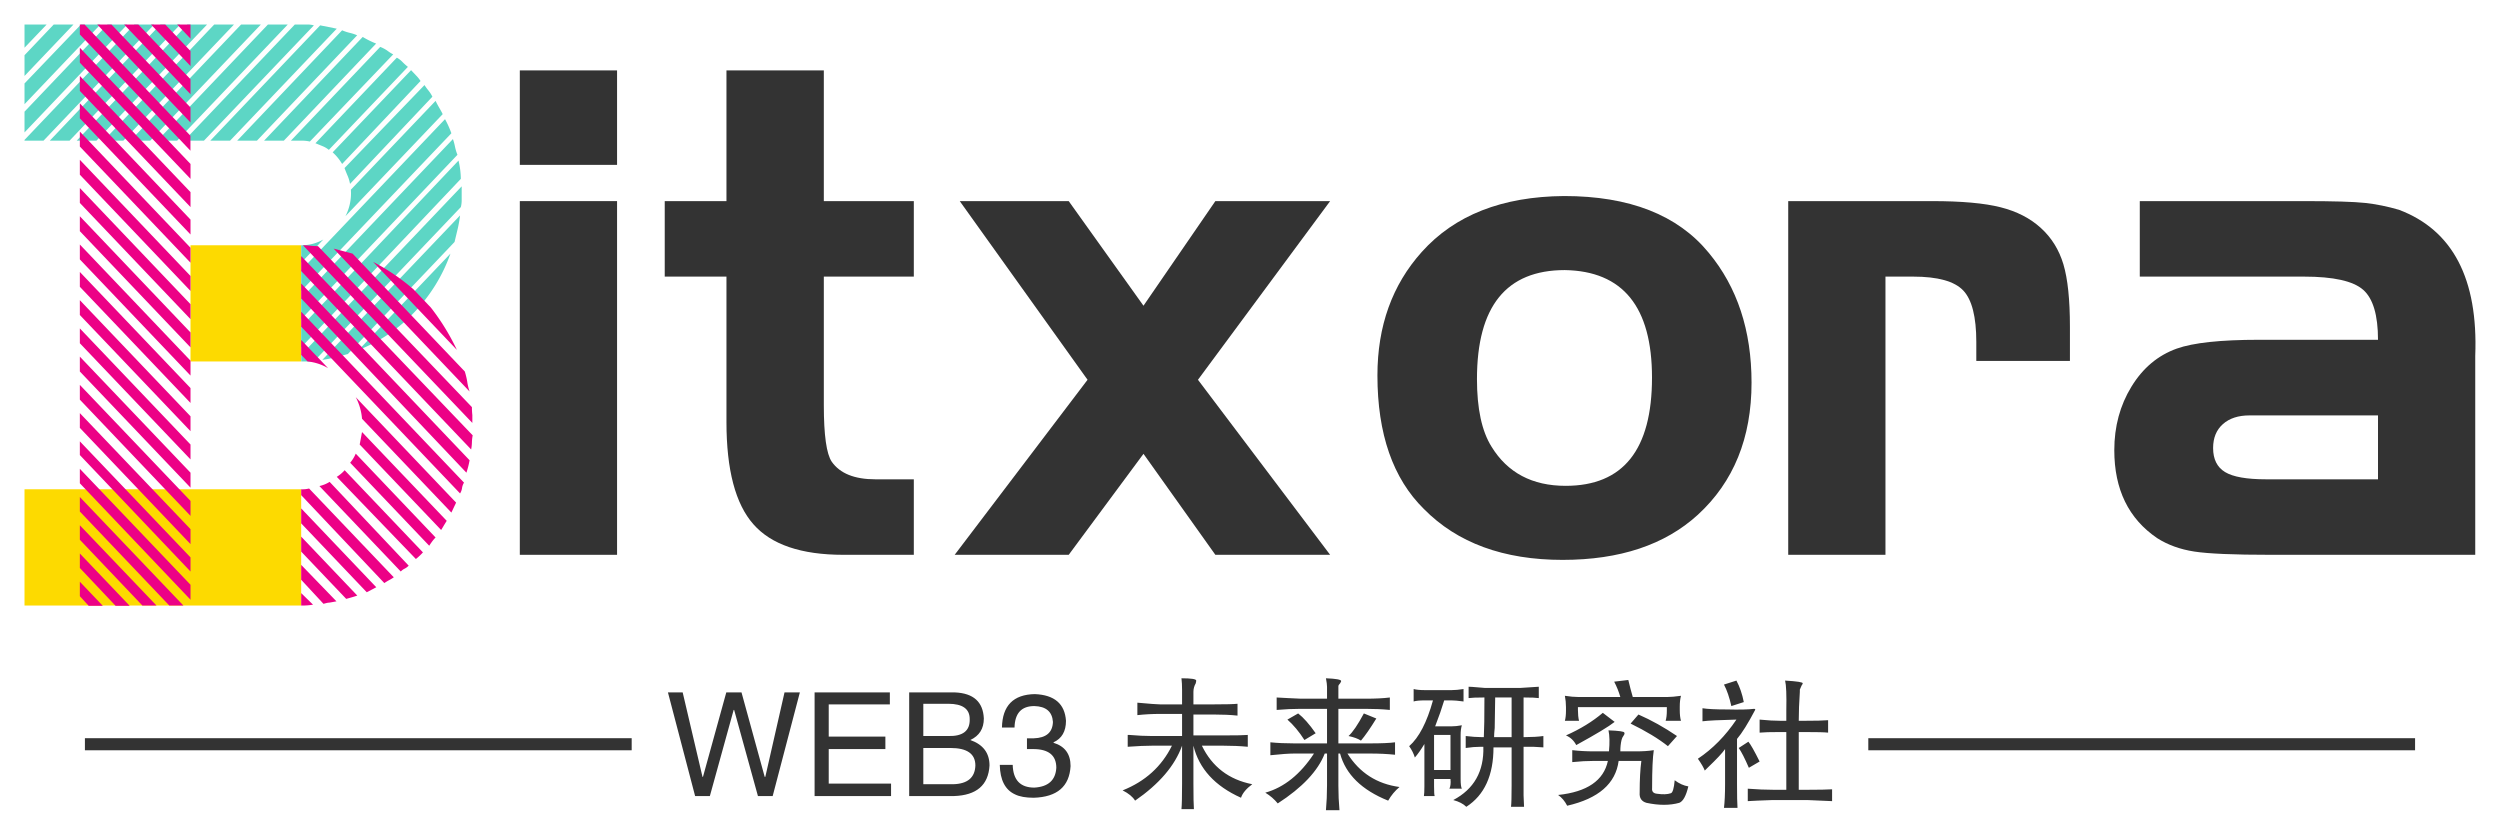 <svg xmlns="http://www.w3.org/2000/svg" xmlns:xlink="http://www.w3.org/1999/xlink" version="1.0" x="0" y="0" width="2400" height="801.317" viewBox="66.524 90.451 206.953 69.098" preserveAspectRatio="xMidYMid meet" color-interpolation-filters="sRGB"><g><defs><linearGradient id="92" x1="0%" y1="0%" x2="100%" y2="0%"><stop offset="0%" stop-color="#fa71cd"></stop> <stop offset="100%" stop-color="#9b59b6"></stop></linearGradient><linearGradient id="93" x1="0%" y1="0%" x2="100%" y2="0%"><stop offset="0%" stop-color="#f9d423"></stop> <stop offset="100%" stop-color="#f83600"></stop></linearGradient><linearGradient id="94" x1="0%" y1="0%" x2="100%" y2="0%"><stop offset="0%" stop-color="#0064d2"></stop> <stop offset="100%" stop-color="#1cb0f6"></stop></linearGradient><linearGradient id="95" x1="0%" y1="0%" x2="100%" y2="0%"><stop offset="0%" stop-color="#f00978"></stop> <stop offset="100%" stop-color="#3f51b1"></stop></linearGradient><linearGradient id="96" x1="0%" y1="0%" x2="100%" y2="0%"><stop offset="0%" stop-color="#7873f5"></stop> <stop offset="100%" stop-color="#ec77ab"></stop></linearGradient><linearGradient id="97" x1="0%" y1="0%" x2="100%" y2="0%"><stop offset="0%" stop-color="#f9d423"></stop> <stop offset="100%" stop-color="#e14fad"></stop></linearGradient><linearGradient id="98" x1="0%" y1="0%" x2="100%" y2="0%"><stop offset="0%" stop-color="#009efd"></stop> <stop offset="100%" stop-color="#2af598"></stop></linearGradient><linearGradient id="99" x1="0%" y1="0%" x2="100%" y2="0%"><stop offset="0%" stop-color="#ffcc00"></stop> <stop offset="100%" stop-color="#00b140"></stop></linearGradient><linearGradient id="100" x1="0%" y1="0%" x2="100%" y2="0%"><stop offset="0%" stop-color="#d51007"></stop> <stop offset="100%" stop-color="#ff8177"></stop></linearGradient><linearGradient id="102" x1="0%" y1="0%" x2="100%" y2="0%"><stop offset="0%" stop-color="#a2b6df"></stop> <stop offset="100%" stop-color="#0c3483"></stop></linearGradient><linearGradient id="103" x1="0%" y1="0%" x2="100%" y2="0%"><stop offset="0%" stop-color="#7ac5d8"></stop> <stop offset="100%" stop-color="#eea2a2"></stop></linearGradient><linearGradient id="104" x1="0%" y1="0%" x2="100%" y2="0%"><stop offset="0%" stop-color="#00ecbc"></stop> <stop offset="100%" stop-color="#007adf"></stop></linearGradient><linearGradient id="105" x1="0%" y1="0%" x2="100%" y2="0%"><stop offset="0%" stop-color="#b88746"></stop> <stop offset="100%" stop-color="#fdf5a6"></stop></linearGradient></defs><g fill="#333" class="iconlinesvg-g iconlinesvg" transform="translate(68.553,92.48)"><g class="tp-name" transform="translate(0,0)"><g transform="translate(0, 0)"><g><g class="imagesvg"><g><rect fill="#333" fill-opacity="0" stroke-width="2" x="0" y="0" width="37.101" height="48.12" class="image-rect"></rect> <svg x="0" y="0" width="37.101" height="48.12" filtersec="colorsb384215470" class="image-svg-svg primary" style="overflow: visible;"><svg xmlns="http://www.w3.org/2000/svg" viewBox="0 0 63.5 82.36"><path d="M0 65.85h39.2v16.47H0zm39.2-34.57v16.46H23.52V31.28z" fill="#fdda00"></path><path d="M18.37 0L2.69 16.46H0v-.11L15.57 0zm-3.81 0L0 15.29v-2.94L11.76 0zm-3.81 0L0 11.29V8.35L8 0zM6.94 0L0 7.29V4.35L4.14 0zm-3.8 0L0 3.29V0zm18.92 0L6.38 16.46h-2.8L19.26 0zm3.81 0L10.19 16.46h-2.8L23.07 0zm3.81 0L14 16.46h-2.8L26.88 0zm3.81 0L17.81 16.46H15L30.69 0zm3.81 0L21.62 16.46h-2.8L34.49 0zm1.9 0h.9a3.46 3.46 0 0 1 .9.12L25.42 16.46h-2.8L38.3 0zm2.69.12l1.17.23 1.18.24-15.12 15.87h-2.8zm3.11.7a6.74 6.74 0 0 0 1.07.36 5.7 5.7 0 0 1 1.06.35l-14.2 14.93h-2.8zm2.92.94a12.34 12.34 0 0 0 1.9.94L36.74 16.46h-2.8zm-7.49 14.82a5 5 0 0 0-1.23-.12h-1.46L50.4 3.17a4.94 4.94 0 0 1 1 .53 5.18 5.18 0 0 0 .84.53zM39.2 34.81l20.38-21.4a13.68 13.68 0 0 1 .9 2L39.2 37.75zm0 4l21.5-22.58a7.84 7.84 0 0 1 .3 1.12 6.94 6.94 0 0 0 .34 1.11L39.2 41.75zm0 4l22.29-23.53a11.55 11.55 0 0 1 .33 2.59L39.2 45.75zm22.74-18.94v1.06a3.79 3.79 0 0 1-.12.94L41.1 47.63a3.39 3.39 0 0 1-.89.11h-1v-.94l22.73-23.87zM39.2 31.28a6.29 6.29 0 0 0 3.14-.82l-3.14 3.29zm3.92-13.52a3.53 3.53 0 0 0-.9-.53l-1-.41L52.75 4.7a3.08 3.08 0 0 1 .78.59 8 8 0 0 0 .79.71zm2.69 28.93l-1.81.47a14.29 14.29 0 0 1-1.8.35l19.51-20.46a17.63 17.63 0 0 1-.33 1.88l-.45 1.88zM45 19.76a7 7 0 0 0-1.34-1.65L54.77 6.47l.72.76a4.75 4.75 0 0 1 .62.77zm1.12 2.82a5.18 5.18 0 0 0-.33-1.12c-.15-.35-.3-.72-.45-1.12L56.67 8.58a9.11 9.11 0 0 0 .56.77 4.52 4.52 0 0 1 .56.88zm.12.82l12-12.58c.15.31.32.63.5.94s.36.63.51.94L45.47 27.16a7.1 7.1 0 0 0 .79-3.29zm14.11 9.06a23.21 23.21 0 0 1-5.1 8.29 22 22 0 0 1-7.89 5.35z" fill="#5dd6c5"></path><path d="M8.51 0l15 15.76v2.12L7.84 1.41V0zm-.67 3.29l15.68 16.47v2.11L7.84 5.41zm0 4l15.68 16.46v2.12L7.84 9.41zm0 3.88l15.68 16.47v2.11L7.84 13.29zm0 4l15.68 16.46v2.12L7.84 17.29zm0 4l15.68 16.46v2.12L7.84 21.28zm0 4l15.68 16.46v2.12L7.84 25.28zm0 4l15.68 16.46v2.12L7.84 29.28zm0 4l15.68 16.46v2.11L7.84 33.28zm0 3.89l15.68 16.45v2.11L7.84 37.16zm0 4l15.68 16.45v2.11L7.84 41.16zm0 4l15.68 16.45v2.11L7.84 45.16zm0 4L23.52 63.5v2.12L7.84 49.16zm0 4L23.52 67.5v2.12L7.84 53.15zm0 4L23.52 71.5v2.12L7.84 57.15zm0 4L23.52 75.5v2L7.84 61zm0 3.89l15.68 16.43v2.12L7.84 65zm0 4l14.67 15.37h-2L7.84 69zm0 4L18.7 82.32h-2L7.84 73zm0 4l7.06 7.41h-2L7.84 77zm0 4l3.25 3.41h-2L7.84 81zM12.32 0l11.2 11.76v2.12L10.3 0zm3.81 0l7.39 7.76v2.12L14.11 0zm3.81 0l3.58 3.76v2.12L17.92 0zm1.68 0h1.9v2zM39.2 32.81l24.3 25.4a5.93 5.93 0 0 0-.11 1 5.83 5.83 0 0 1-.11 1L39.2 34.93zm0 3.88l23.86 25.05a12.36 12.36 0 0 1-.45 1.76L39.2 38.81zm0 4l23.07 24.22a2 2 0 0 0-.28.77 1.89 1.89 0 0 1-.28.76L39.2 42.81zm3.81 8a7.11 7.11 0 0 0-2.91-.95l-.9-.94v-2.11zM39.2 65.85a3.75 3.75 0 0 0 1.12-.11l12 12.58a5.23 5.23 0 0 1-.67.41c-.22.12-.45.26-.67.41L39.2 66.68zm0 2.71l10.64 11.17-1.35.71-9.29-9.76zm0 4l7.95 8.35c-.45.16-1 .31-1.57.47l-6.38-6.7zm0 4l5 5.17-1 .18c-.27 0-.55.1-.84.17l-3.16-3.41zm0 4l1.68 1.64a8.7 8.7 0 0 1-1.68.12zm24.19-26.35a9.84 9.84 0 0 0 .06 1.12v1.12l-24-25.17a9.08 9.08 0 0 1 1.07.06 9 9 0 0 0 1.06.06zM41.78 65.39a4.47 4.47 0 0 0 1.45-.59l11.2 11.87a2.05 2.05 0 0 1-.56.42 2 2 0 0 0-.56.41zm20.6-16.23a10.32 10.32 0 0 1 .34 1.41 8 8 0 0 0 .34 1.43L43.79 31.75l2.69.71zM44.24 64.09a5 5 0 0 0 1.12-.94l11.09 11.64a7.84 7.84 0 0 1-1 .94zm1.9-2a5 5 0 0 0 .79-1.29l11.31 11.88a6 6 0 0 0-.45.52c-.15.2-.3.42-.45.65zm1.68-6.23a7.91 7.91 0 0 0-.89-3.06l14.22 14.94-.67 1.41zm0 1.88l12 12.58-.4.65c-.11.2-.24.41-.39.65L47.49 59.51zm9.75-17.64a31.93 31.93 0 0 1 3.69 6L49.39 33.63a29.73 29.73 0 0 1 5.71 3.88z" fill="#ec0186"></path></svg></svg> </g></g></g></g><g transform="translate(41, 3.799)"><g fill="#333" transform="scale(1)"><path d="M3.91 0L3.91-29.28L11.96-29.28L11.96 0L3.91 0ZM11.96-32.28L3.91-32.28L3.91-40.10L11.96-40.10L11.96-32.28Z" transform="translate(-3.908, 40.1)"></path></g></g><g transform="translate(53, 3.799)"><g fill="#333" transform="scale(1)"><path d="M0.96-29.28L6.07-29.28L6.07-40.10L14.13-40.10L14.13-29.28L21.58-29.28L21.58-23.03L14.13-23.03L14.13-12.38Q14.13-8.66 14.79-7.70L14.79-7.70Q15.81-6.25 18.40-6.25L18.40-6.25L21.58-6.25L21.58 0L15.75 0Q10.52 0 8.30-2.53Q6.07-5.05 6.07-11.00L6.07-11.00L6.07-23.03L0.96-23.03L0.96-29.28Z" transform="translate(-0.962, 40.1)"></path></g></g><g transform="translate(77, 3.799)"><g fill="#333" transform="scale(1)"><path d="M0.18 0L11.18-14.49L0.60-29.28L9.62-29.28L15.81-20.62L21.76-29.28L31.26-29.28L20.32-14.49L31.26 0L21.76 0L15.81-8.36L9.62 0L0.18 0Z" transform="translate(-0.18, 40.1)"></path></g></g><g transform="translate(112, 3.799)"><g fill="#333" transform="scale(1)"><path d="M17.43-29.70L17.43-29.70Q25.55-29.70 29.40-25.01L29.40-25.01Q32.95-20.74 32.95-14.25L32.95-14.25Q32.95-7.39 28.50-3.31L28.50-3.31Q24.41 0.42 17.31 0.42L17.31 0.42Q9.98 0.42 5.83-3.79L5.83-3.79Q1.98-7.58 1.98-14.85L1.98-14.85Q1.98-20.98 5.65-25.07L5.65-25.07Q9.74-29.64 17.43-29.70ZM17.49-23.57L17.49-23.57Q10.22-23.57 10.22-14.55L10.22-14.55Q10.22-10.88 11.42-8.96L11.42-8.96Q13.41-5.71 17.56-5.71L17.56-5.71Q24.71-5.71 24.71-14.67L24.71-14.67Q24.71-23.45 17.49-23.57Z" transform="translate(-1.984, 40.1)"></path></g></g><g transform="translate(146, 3.799)"><g fill="#333" transform="scale(1)"><path d="M3.91 0L3.91-29.28L15.81-29.28Q19.48-29.28 21.49-28.77Q23.51-28.26 24.83-27.05L24.83-27.05Q26.15-25.85 26.69-24.05Q27.23-22.24 27.23-18.88L27.23-18.88L27.23-16.05L19.48-16.05L19.48-17.62Q19.48-20.74 18.40-21.88Q17.31-23.03 14.25-23.03L14.25-23.03L11.96-23.03L11.96 0L3.91 0Z" transform="translate(-3.908, 40.1)"></path></g></g><g transform="translate(173, 3.799)"><g fill="#333" transform="scale(1)"><path d="M14.25-17.80L24.11-17.80Q24.11-20.86 22.88-21.94Q21.64-23.03 17.98-23.03L17.98-23.03L4.39-23.03L4.39-29.28L17.98-29.28Q21.64-29.28 23.03-29.13Q24.41-28.98 25.85-28.56L25.85-28.56Q32.53-26.03 32.16-16.47L32.16-16.47L32.16 0L15.21 0Q10.64 0 8.90-0.27Q7.15-0.54 5.83-1.38L5.83-1.38Q2.28-3.79 2.28-8.66L2.28-8.66Q2.28-11.60 3.70-13.92Q5.11-16.23 7.45-17.07L7.45-17.07Q9.50-17.80 14.25-17.80L14.25-17.80ZM24.11-6.25L24.11-11.54L14.85-11.54L13.47-11.54Q12.08-11.54 11.27-10.82Q10.46-10.10 10.46-8.84L10.46-8.84Q10.46-7.45 11.45-6.85Q12.44-6.25 14.85-6.25L14.85-6.25L24.11-6.25Z" transform="translate(-2.285, 40.1)"></path></g></g></g> <g fill-rule="" class="tp-slogan" fill="#333" transform="translate(5,54.12)"><rect x="0" height="1" y="4.96" width="45.262"></rect> <rect height="1" y="4.96" width="45.262" x="147.632"></rect> <g transform="translate(48.262,0)"><g transform="scale(1)"><path d="M5.67-7.13L5.63-7.13L3.66 0L2.44 0L0.19-8.58L1.41-8.58L3.05-1.59L3.09-1.59L5.02-8.58L6.28-8.58L8.20-1.59L8.25-1.59L9.84-8.58L11.11-8.58L8.86 0L7.64 0L5.67-7.13ZM13.50-1.03L18.66-1.03L18.66 0L12.33 0L12.33-8.58L18.56-8.58L18.56-7.59L13.50-7.59L13.50-4.92L18.19-4.92L18.19-3.89L13.50-3.89L13.50-1.03ZM23.39-7.64L21.33-7.64L21.33-4.97L23.39-4.97Q25.22-4.92 25.17-6.38L25.17-6.38Q25.17-7.64 23.39-7.64L23.39-7.64ZM23.86 0L20.16 0L20.16-8.58L23.95-8.58Q26.25-8.48 26.34-6.42L26.34-6.42Q26.34-5.16 25.22-4.64L25.22-4.64Q26.81-4.08 26.81-2.53L26.81-2.53Q26.67-0.09 23.86 0L23.86 0ZM23.58-3.98L21.33-3.98L21.33-0.98L23.81-0.98Q25.59-1.03 25.64-2.53L25.64-2.53Q25.64-3.98 23.58-3.98L23.58-3.98ZM29.91-3.89L29.91-3.89L29.91-4.78Q30.19-4.78 30.47-4.78L30.47-4.78Q32.02-4.83 32.06-6.14L32.06-6.14Q31.97-7.41 30.52-7.45L30.52-7.45Q28.92-7.45 28.88-5.67L28.88-5.67L27.84-5.67Q27.89-8.39 30.56-8.44L30.56-8.44Q33-8.34 33.14-6.23L33.14-6.23Q33.14-4.92 32.11-4.45L32.11-4.45L32.11-4.41Q33.52-3.98 33.52-2.48L33.52-2.48Q33.38 0.05 30.47 0.14L30.47 0.14Q29.48 0.14 28.92-0.14L28.92-0.14Q27.70-0.70 27.66-2.58L27.66-2.58L28.73-2.58Q28.78-0.70 30.52-0.70L30.52-0.70Q32.25-0.80 32.34-2.34L32.34-2.34Q32.34-3.89 30.42-3.89L30.42-3.89Q30.14-3.89 29.91-3.89ZM42.70-9.75L42.70-9.75Q43.92-9.75 43.92-9.56L43.92-9.56Q43.92-9.47 43.88-9.33L43.88-9.33Q43.69-9 43.69-8.63L43.69-8.63L43.69-7.59L45.38-7.59Q46.88-7.59 47.34-7.64L47.34-7.64L47.34-6.66Q46.50-6.75 45.38-6.75L45.38-6.75L43.69-6.75L43.69-5.02L46.17-5.02Q47.77-5.02 48.19-5.06L48.19-5.06L48.19-4.08Q47.25-4.17 46.17-4.17L46.17-4.17L44.39-4.17Q45.66-1.55 48.56-0.98L48.56-0.98Q47.81-0.42 47.63 0.14L47.63 0.14Q44.39-1.31 43.69-4.17L43.69-4.17L43.69-1.03Q43.69 0.61 43.73 1.08L43.73 1.08L42.70 1.08Q42.75 0.56 42.75-1.03L42.75-1.03L42.75-4.17Q41.86-1.69 38.86 0.38L38.86 0.38Q38.58-0.09 37.83-0.47L37.83-0.47Q40.64-1.59 41.91-4.17L41.91-4.17L40.27-4.17Q39.47-4.17 38.25-4.08L38.25-4.08L38.25-5.06Q38.30-5.06 38.39-5.06L38.39-5.06Q39.42-4.97 40.27-4.97L40.27-4.97L42.75-4.97L42.75-6.80L40.92-6.80Q39.98-6.80 39.05-6.70L39.05-6.70L39.05-7.73Q40.59-7.59 40.92-7.59L40.92-7.59L42.75-7.59L42.75-8.81Q42.75-9.33 42.70-9.75ZM54.66-9.75L54.66-9.75Q55.92-9.70 55.92-9.52L55.92-9.52Q55.92-9.47 55.83-9.33L55.83-9.33Q55.69-9.19 55.69-9.09L55.69-9.09L55.69-8.06L57.94-8.06Q59.16-8.06 59.95-8.16L59.95-8.16L59.95-7.13Q59.06-7.22 57.94-7.22L57.94-7.22L55.69-7.22L55.69-4.36L58.31-4.36Q59.72-4.36 60.38-4.45L60.38-4.45L60.38-3.42Q59.44-3.52 58.31-3.52L58.31-3.52L56.44-3.52Q57.94-1.13 60.75-0.75L60.75-0.75Q60.19-0.28 59.81 0.38L59.81 0.38Q56.53-0.94 55.83-3.52L55.83-3.52L55.69-3.52L55.69-0.84Q55.69 0.19 55.78 1.17L55.78 1.17L54.66 1.17Q54.75 0.19 54.75-0.89L54.75-0.89L54.75-3.52L54.56-3.52Q53.72-1.36 50.67 0.61L50.67 0.61Q50.25 0.09 49.64-0.28L49.64-0.28Q51.98-0.94 53.67-3.52L53.67-3.52L52.03-3.52Q51.38-3.52 50.06-3.38L50.06-3.38L50.06-4.45Q50.95-4.36 52.03-4.36L52.03-4.36L54.75-4.36L54.75-7.22L52.55-7.22Q51.61-7.22 50.58-7.13L50.58-7.13L50.58-8.16Q50.77-8.16 51.52-8.11L51.52-8.11Q52.36-8.06 52.59-8.06L52.59-8.06L54.75-8.06L54.75-9.05Q54.75-9.28 54.66-9.75ZM51.47-6.33L52.36-6.84Q53.02-6.33 53.81-5.20L53.81-5.20L52.88-4.64Q52.22-5.67 51.47-6.33L51.47-6.33ZM57.80-6.84L57.80-6.84L58.83-6.42Q58.08-5.20 57.56-4.59L57.56-4.59Q57.19-4.83 56.53-4.97L56.53-4.97Q57.05-5.44 57.80-6.84ZM66.47-8.11L66.47-9.05Q66.66-9.05 67.22-9L67.22-9Q67.69-8.95 67.83-8.95L67.83-8.95L70.73-8.95Q71.63-9 72.28-9.05L72.28-9.05L72.28-8.11Q71.95-8.16 71.11-8.16L71.11-8.16L71.02-8.16L71.02-4.88L71.16-4.88Q72-4.88 72.66-4.97L72.66-4.97L72.66-4.03Q72.47-4.03 71.81-4.08L71.81-4.08Q71.30-4.08 71.16-4.08L71.16-4.08L71.02-4.08L71.02-0.84Q71.02-0.70 71.02-0.05L71.02-0.05Q71.06 0.70 71.06 0.89L71.06 0.89L69.98 0.89Q70.03 0.56 70.03-0.89L70.03-0.89L70.03-4.03L68.53-4.03Q68.53-0.56 66.28 0.89L66.28 0.89Q65.91 0.52 65.20 0.33L65.20 0.33Q67.78-1.03 67.69-4.08L67.69-4.08L67.50-4.08Q66.89-4.08 66.23-3.98L66.23-3.98L66.23-4.97Q66.98-4.88 67.50-4.88L67.50-4.88L67.73-4.88Q67.78-5.77 67.78-8.16L67.78-8.16L67.69-8.16Q66.84-8.16 66.47-8.11L66.47-8.11ZM70.03-8.16L68.67-8.16Q68.67-7.64 68.63-5.63L68.63-5.63Q68.58-5.16 68.58-4.88L68.58-4.88L70.03-4.88L70.03-8.16ZM64.97-2.16L64.97-5.06L63.61-5.06L63.61-2.16L64.97-2.16ZM61.92-7.83L61.92-8.86Q62.25-8.77 62.86-8.77L62.86-8.77L65.06-8.77Q65.48-8.77 66.05-8.86L66.05-8.86L66.05-7.83Q65.39-7.92 65.06-7.92L65.06-7.92L64.45-7.92Q64.17-6.98 63.70-5.77L63.70-5.77L65.02-5.77Q65.44-5.77 65.91-5.86L65.91-5.86Q65.81-5.53 65.81-5.06L65.81-5.06L65.81-1.41Q65.81-0.80 65.91-0.61L65.91-0.61L64.88-0.61Q65.02-0.89 64.97-1.41L64.97-1.41L63.61-1.41L63.61-0.80Q63.61-0.14 63.66 0L63.66 0L62.77 0Q62.81-0.23 62.81-0.80L62.81-0.80L62.81-4.31Q62.39-3.61 62.02-3.19L62.02-3.19Q61.88-3.66 61.55-4.13L61.55-4.13Q62.77-5.20 63.52-7.92L63.52-7.92L62.86-7.92Q62.20-7.92 61.92-7.83L61.92-7.83ZM77.58-6.89L77.58-6.89L78.56-6.14Q77.86-5.58 75.38-4.22L75.38-4.22Q75.09-4.78 74.53-5.02L74.53-5.02Q76.31-5.81 77.58-6.89ZM79.88-6L80.53-6.75Q82.13-6.05 83.72-4.97L83.72-4.97L82.97-4.13Q81.80-5.06 79.88-6L79.88-6ZM78.05-5.44L78.05-5.44Q79.36-5.39 79.36-5.25L79.36-5.25Q79.41-5.16 79.31-5.02L79.31-5.02Q79.17-4.83 79.13-4.64L79.13-4.64Q79.03-4.22 79.03-3.70L79.03-3.70L80.34-3.70Q81.19-3.70 81.80-3.80L81.80-3.80Q81.66-2.91 81.66-0.66L81.66-0.66Q81.61-0.23 82.08-0.19L82.08-0.19Q82.78-0.09 83.20-0.23L83.20-0.23Q83.44-0.28 83.53-1.31L83.53-1.31Q84.09-0.89 84.66-0.80L84.66-0.80Q84.38 0.38 83.91 0.56L83.91 0.56Q82.73 0.89 81.19 0.56L81.19 0.56Q80.58 0.38 80.63-0.28L80.63-0.28Q80.63-1.88 80.77-2.91L80.77-2.91L78.89-2.91Q78.52-0.09 74.63 0.80L74.63 0.80Q74.34 0.23 73.88-0.09L73.88-0.09Q77.48-0.47 78-2.91L78-2.91L76.88-2.91Q75.98-2.91 75.05-2.81L75.05-2.81L75.05-3.80Q75.89-3.70 76.88-3.70L76.88-3.70L78.09-3.70Q78.19-4.78 78.05-5.44ZM78.52-9.47L79.69-9.61Q79.88-8.81 80.06-8.20L80.06-8.20L82.92-8.20Q83.34-8.20 84.05-8.30L84.05-8.30Q83.95-7.92 83.95-7.41L83.95-7.41L83.95-7.13Q83.95-6.56 84.05-6.23L84.05-6.23L82.78-6.23Q82.88-6.56 82.88-7.08L82.88-7.08L82.88-7.36L75.52-7.36L75.52-7.13Q75.52-6.61 75.61-6.23L75.61-6.23L74.44-6.23Q74.53-6.56 74.53-7.08L74.53-7.08L74.53-7.36Q74.53-7.83 74.44-8.30L74.44-8.30Q75.09-8.20 75.56-8.20L75.56-8.20L79.03-8.20Q78.84-8.86 78.52-9.47L78.52-9.47ZM87.61-9.23L88.64-9.56Q89.06-8.77 89.25-7.78L89.25-7.78L88.22-7.45Q87.98-8.53 87.61-9.23L87.61-9.23ZM92.67-9.56L92.67-9.56Q94.17-9.47 94.13-9.33L94.13-9.33Q94.13-9.28 94.03-9.14L94.03-9.14Q93.94-8.95 93.89-8.81L93.89-8.81Q93.89-8.77 93.89-8.63L93.89-8.63Q93.80-7.31 93.80-6.23L93.80-6.23L94.17-6.23Q95.67-6.23 96.23-6.28L96.23-6.28L96.23-5.25Q95.81-5.30 94.22-5.30L94.22-5.30L93.80-5.30L93.80-0.52L94.55-0.52Q95.95-0.52 96.56-0.56L96.56-0.56L96.56 0.42Q95.86 0.38 94.50 0.33L94.50 0.33L91.64 0.33Q90.19 0.38 89.58 0.42L89.58 0.42L89.58-0.61Q90.75-0.52 91.69-0.52L91.69-0.52L92.77-0.52L92.77-5.30L92.30-5.30Q91.03-5.30 90.56-5.25L90.56-5.25L90.56-6.33Q91.55-6.23 92.30-6.23L92.30-6.23L92.77-6.23Q92.77-6.52 92.77-7.08L92.77-7.08Q92.81-9 92.67-9.56ZM85.83-6.19L85.83-7.27Q86.44-7.17 87.84-7.17L87.84-7.17Q89.39-7.13 90.09-7.22L90.09-7.22Q90.23-7.22 90.19-7.13L90.19-7.13Q89.30-5.44 88.69-4.73L88.69-4.73L88.69-0.98Q88.69 0.42 88.73 0.98L88.73 0.98L87.61 0.98Q87.70 0.23 87.70-0.98L87.70-0.98L87.70-3.89Q87.38-3.42 86.25-2.34L86.25-2.34Q86.06-2.16 86.02-2.11L86.02-2.11Q85.88-2.48 85.45-3.09L85.45-3.09Q87.28-4.31 88.64-6.33L88.64-6.33Q86.53-6.28 85.83-6.19L85.83-6.19ZM88.83-3.98L89.63-4.50Q89.91-4.17 90.56-2.86L90.56-2.86L89.67-2.34Q89.16-3.52 88.83-3.98L88.83-3.98Z" transform="translate(-0.188, 9.75)"></path></g></g></g></g><defs v-gra="od"></defs></g></svg>